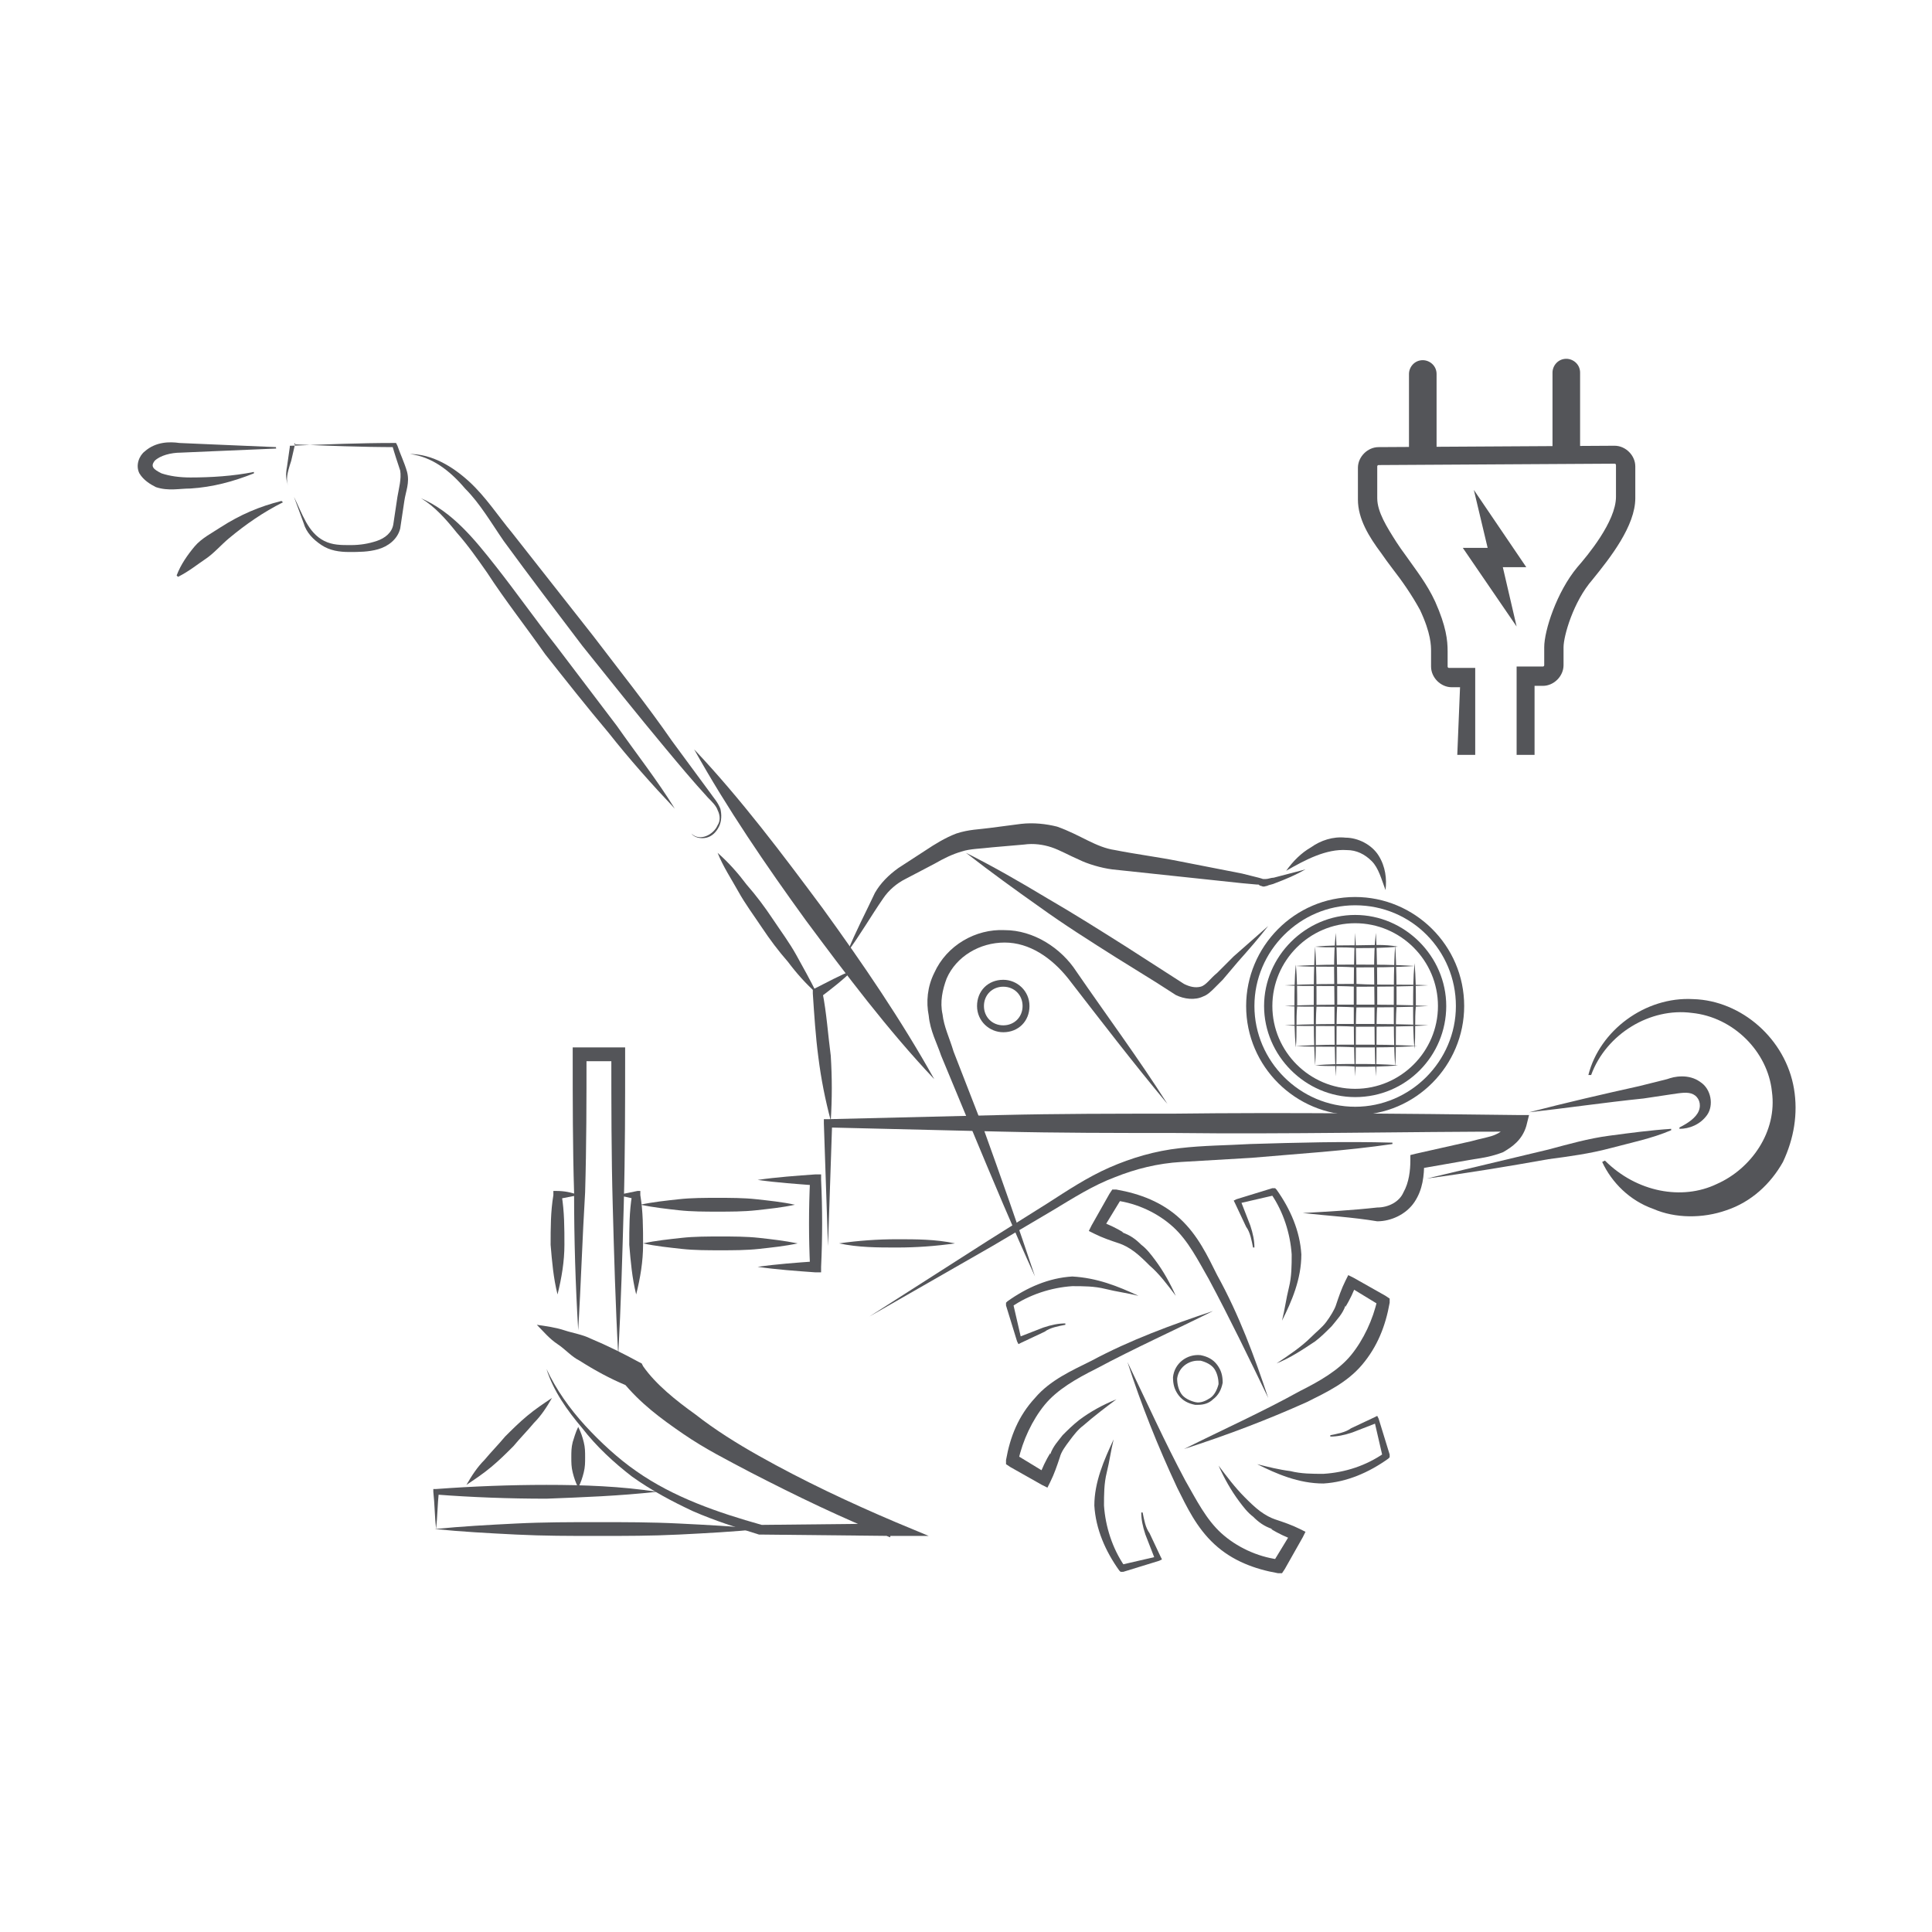 <?xml version="1.0" encoding="utf-8"?>
<!-- Generator: Adobe Illustrator 25.3.1, SVG Export Plug-In . SVG Version: 6.00 Build 0)  -->
<svg version="1.1" id="Layer_1" xmlns="http://www.w3.org/2000/svg" xmlns:xlink="http://www.w3.org/1999/xlink" x="0px" y="0px"
	 width="140px" height="140px" viewBox="0 0 140 140" style="enable-background:new 0 0 140 140;" xml:space="preserve">
<style type="text/css">
	.st0{fill:#545559;}
	.st1{fill:none;}
</style>
<g>
	<g>
		<g>
			<g>
				<path class="st0" d="M112.5,32.8V27c0-0.5,0.4-1,1-1c0.5,0,1,0.4,1,1v5.8H112.5z"/>
				<path class="st0" d="M102.1,32.9v-5.8c0-0.5,0.4-1,1-1c0.5,0,1,0.4,1,1v5.8H102.1z"/>
			</g>
			<path class="st0" d="M105.6,54.7h1.3v-6.3H105c-0.1,0-0.1-0.1-0.1-0.1v-1.1c0-0.8-0.1-1.8-0.9-3.6c-0.6-1.3-1.4-2.3-2.1-3.3
				c-0.3-0.4-0.5-0.7-0.7-1c-0.7-1.1-1.4-2.2-1.4-3.2v-2.3c0-0.1,0.1-0.1,0.1-0.1l17.1-0.1c0.1,0,0.1,0.1,0.1,0.1V36
				c0,1.8-2.1,4.3-2.8,5.1c-1.5,1.8-2.4,4.6-2.4,5.8v1.3c0,0.1-0.1,0.1-0.1,0.1h-1.9v6.4h1.3v-5h0.6c0.8,0,1.5-0.7,1.5-1.5v-1.3
				c0-0.8,0.7-3.3,2.1-4.9c1.3-1.6,3.1-3.9,3.1-5.9v-2.3c0-0.8-0.7-1.5-1.5-1.5l-17.1,0.1c-0.8,0-1.5,0.7-1.5,1.5v2.3
				c0,1.4,0.8,2.7,1.7,3.9c0.2,0.3,0.5,0.7,0.8,1.1c0.7,0.9,1.4,1.9,2,3c0.8,1.7,0.8,2.6,0.8,3v1.1c0,0.8,0.7,1.5,1.5,1.5h0.6
				L105.6,54.7z"/>
		</g>
		<polygon class="st0" points="106.8,35.5 110.6,41.1 108.9,41.1 109.9,45.4 106,39.7 107.8,39.7 		"/>
	</g>
	<g>
		<path class="st0" d="M115.1,77.9c0.8-3.2,4.1-5.7,7.6-5.5c3.5,0.1,6.7,2.9,7.3,6.5c0.3,1.8,0,3.6-0.8,5.3
			c-0.9,1.6-2.3,2.9-4.1,3.5c-1.7,0.6-3.7,0.6-5.3-0.1c-1.7-0.6-3-1.9-3.7-3.4l0.2-0.1c2.3,2.3,5.6,2.9,8.1,1.7
			c2.5-1.1,4.4-3.8,4-6.7c-0.3-2.9-2.8-5.4-5.8-5.7c-3-0.4-6.2,1.5-7.3,4.5L115.1,77.9z"/>
		<path class="st0" d="M31.6,110.8c-0.1-0.9-0.1-1.8-0.2-2.7v-0.2h0.2c2.7-0.2,5.4-0.3,8-0.3c2.7,0,5.4,0.1,8,0.5
			c-2.7,0.3-5.4,0.4-8,0.5c-2.7,0-5.4-0.1-8-0.3l0.2-0.2C31.7,109.1,31.7,109.9,31.6,110.8z"/>
		<path class="st0" d="M55.1,110.8c-2,0.2-3.9,0.3-5.9,0.4s-3.9,0.1-5.9,0.1s-3.9,0-5.9-0.1s-3.9-0.2-5.9-0.4c2-0.2,3.9-0.3,5.9-0.4
			s3.9-0.1,5.9-0.1s3.9,0,5.9,0.1S53.2,110.6,55.1,110.8z"/>
		<path class="st0" d="M38.9,96c0.7,0.1,1.4,0.2,2,0.4c0.6,0.2,1.3,0.3,1.9,0.6c1.2,0.5,2.4,1.1,3.5,1.7l0.2,0.1l0.1,0.2
			c0.9,1.3,2.4,2.5,3.8,3.5c1.4,1.1,3,2.1,4.6,3c3.2,1.8,6.6,3.4,9.9,4.8l2.4,1h-2.6l-9.6-0.1H55l0,0c-1.6-0.5-3.2-1-4.8-1.7
			c-1.5-0.7-3-1.5-4.4-2.5c-1.3-1-2.6-2.2-3.6-3.5c-1.1-1.3-2.1-2.7-2.6-4.3c0.7,1.5,1.7,2.9,2.8,4.1s2.4,2.4,3.7,3.3
			c2.7,1.9,5.9,3,9.1,3.9h-0.1l9.6-0.1l-0.2,1c-3.5-1.4-6.8-3-10.1-4.7c-1.7-0.9-3.3-1.7-4.9-2.8c-1.6-1.1-3.1-2.2-4.4-3.8l0.3,0.3
			c-1.2-0.5-2.3-1.1-3.4-1.8c-0.6-0.3-1-0.8-1.6-1.2C39.8,97,39.4,96.5,38.9,96z"/>
		<path class="st0" d="M40,101.3c-0.4,0.7-0.8,1.3-1.3,1.8c-0.5,0.6-1,1.1-1.5,1.7c-0.5,0.5-1,1-1.6,1.5s-1.2,0.9-1.8,1.3
			c0.4-0.7,0.8-1.3,1.3-1.8c0.5-0.6,1-1.1,1.5-1.7c0.5-0.5,1-1,1.6-1.5S39.4,101.7,40,101.3z"/>
		<path class="st0" d="M41.9,103.4c0.2,0.4,0.3,0.7,0.4,1.1c0.1,0.4,0.1,0.7,0.1,1.1s0,0.7-0.1,1.1s-0.2,0.7-0.4,1.1
			c-0.2-0.4-0.3-0.7-0.4-1.1c-0.1-0.4-0.1-0.7-0.1-1.1s0-0.7,0.1-1.1C41.6,104.2,41.7,103.8,41.9,103.4z"/>
		<path class="st0" d="M41.9,96.4c-0.2-3.3-0.3-6.6-0.3-10c-0.1-3.3-0.1-6.6-0.1-10v-0.5H42h2.8h0.5v0.5c0,3.6,0,7.2-0.1,10.9
			c-0.1,3.6-0.2,7.2-0.4,10.9c-0.2-3.6-0.3-7.2-0.4-10.9c-0.1-3.6-0.1-7.2-0.1-10.9l0.5,0.5H42l0.5-0.5c0,3.3,0,6.6-0.1,10
			C42.2,89.7,42.1,93,41.9,96.4z"/>
		<path class="st0" d="M41.9,86.6c-0.5,0.1-1,0.2-1.5,0.3l0.3-0.3c0.2,1.2,0.2,2.4,0.2,3.6s-0.2,2.4-0.5,3.6
			c-0.3-1.2-0.4-2.4-0.5-3.6c0-1.2,0-2.4,0.2-3.6v-0.3h0.2C40.9,86.3,41.4,86.4,41.9,86.6z"/>
		<path class="st0" d="M44.7,86.6c0.5-0.1,1-0.2,1.5-0.3h0.2v0.3c0.2,1.2,0.2,2.4,0.2,3.6s-0.2,2.4-0.5,3.6
			c-0.3-1.2-0.4-2.4-0.5-3.6c0-1.2,0-2.4,0.2-3.6l0.3,0.3C45.7,86.8,45.2,86.7,44.7,86.6z"/>
		<path class="st0" d="M46.4,87.3c0.9-0.2,1.9-0.3,2.8-0.4c0.9-0.1,1.9-0.1,2.8-0.1c0.9,0,1.9,0,2.8,0.1c0.9,0.1,1.9,0.2,2.8,0.4
			c-0.9,0.2-1.9,0.3-2.8,0.4c-0.9,0.1-1.9,0.1-2.8,0.1c-0.9,0-1.9,0-2.8-0.1C48.3,87.6,47.4,87.5,46.4,87.3z"/>
		<path class="st0" d="M57.8,90.1c-0.9,0.2-1.9,0.3-2.8,0.4c-0.9,0.1-1.9,0.1-2.8,0.1c-0.9,0-1.9,0-2.8-0.1
			c-0.9-0.1-1.9-0.2-2.8-0.4c0.9-0.2,1.9-0.3,2.8-0.4c0.9-0.1,1.9-0.1,2.8-0.1c0.9,0,1.9,0,2.8,0.1C55.9,89.8,56.8,89.9,57.8,90.1z"
			/>
		<path class="st0" d="M54.9,85.5c1.4-0.2,2.8-0.3,4.2-0.4h0.4v0.4c0.1,2.1,0.1,4.2,0,6.3v0.4h-0.4c-1.4-0.1-2.8-0.2-4.2-0.4
			c1.4-0.2,2.8-0.3,4.2-0.4l-0.4,0.4c-0.1-2.1-0.1-4.2,0-6.3l0.4,0.4C57.8,85.8,56.3,85.7,54.9,85.5z"/>
		<path class="st0" d="M72.7,74.8c-1,0-1.9-0.8-1.9-1.9s0.8-1.9,1.9-1.9c1,0,1.9,0.8,1.9,1.9S73.8,74.8,72.7,74.8z M72.7,71.5
			c-0.8,0-1.4,0.6-1.4,1.4s0.6,1.4,1.4,1.4s1.4-0.6,1.4-1.4S73.5,71.5,72.7,71.5z"/>
		<path class="st0" d="M63,95.4l8.6-5.5l4.3-2.7c1.4-0.9,2.9-1.9,4.5-2.6s3.3-1.2,5.1-1.4c1.7-0.2,3.4-0.2,5.1-0.3
			c3.4-0.1,6.8-0.2,10.3-0.1v0.1c-3.4,0.5-6.8,0.7-10.2,1l-5.1,0.3c-1.7,0.1-3.3,0.5-4.8,1.1c-1.6,0.6-3,1.5-4.5,2.4l-4.4,2.6
			L63,95.4L63,95.4z"/>
		<path class="st0" d="M94.4,87.9c1.8-0.1,3.6-0.2,5.4-0.4c0.8,0,1.6-0.4,1.9-1.1c0.4-0.7,0.5-1.6,0.5-2.3v-0.4l0.4-0.1l4-0.9
			c0.7-0.2,1.4-0.3,1.8-0.5c0.5-0.2,0.9-0.7,1-1L110,82c-8.3,0-16.6,0.2-25,0.1c-4.2,0-8.3,0-12.5-0.1L60,81.7l0.3-0.3
			c-0.1,3-0.2,5.9-0.3,8.9c-0.1-3-0.2-5.9-0.3-8.9v-0.3H60l12.5-0.3c4.2-0.1,8.3-0.1,12.5-0.1c8.3-0.1,16.6,0,25,0.1h0.8l-0.2,0.8
			c-0.3,1-1,1.5-1.7,1.9c-0.8,0.3-1.4,0.4-2.1,0.5l-4,0.7l0.4-0.5c0,1-0.1,2-0.7,2.9s-1.7,1.4-2.7,1.4C98,88.2,96.2,88.1,94.4,87.9z
			"/>
		<path class="st0" d="M75,92.5c-1.6-3.5-3.1-7.1-4.6-10.7l-2.2-5.3c-0.3-0.9-0.8-1.8-0.9-2.9c-0.2-1-0.1-2.1,0.4-3.1
			c0.9-2,3-3.2,5.1-3.1c2.1,0,4.1,1.3,5.2,3c2.2,3.2,4.5,6.3,6.6,9.6c-2.5-3-4.8-6-7.2-9.1c-1.2-1.5-2.8-2.6-4.6-2.6s-3.5,1-4.2,2.6
			c-0.3,0.8-0.5,1.7-0.3,2.6c0.1,0.9,0.5,1.7,0.8,2.7l2.1,5.4C72.5,85.2,73.8,88.9,75,92.5z"/>
		<path class="st0" d="M60.8,90.1c1.4-0.2,2.8-0.3,4.2-0.3c1.4,0,2.8,0,4.2,0.3c-1.4,0.2-2.8,0.3-4.2,0.3
			C63.6,90.4,62.2,90.4,60.8,90.1z"/>
		<path class="st0" d="M103.4,85.4c2.9-0.7,5.9-1.4,8.8-2.1c1.5-0.4,2.9-0.8,4.4-1s3-0.4,4.5-0.5v0.1c-1.4,0.6-2.9,0.9-4.4,1.3
			s-3,0.6-4.5,0.8C109.4,84.5,106.4,85,103.4,85.4L103.4,85.4z"/>
		<path class="st0" d="M110.8,80.6c2.7-0.7,5.3-1.3,8-1.9l2-0.5c0.3-0.1,0.6-0.2,1.1-0.2c0.4,0,0.9,0.1,1.3,0.4
			c0.8,0.5,1,1.7,0.5,2.4c-0.5,0.7-1.3,1-2,1v-0.1c0.6-0.3,1.2-0.7,1.4-1.2c0.2-0.5,0-1-0.4-1.2s-0.9-0.1-1.6,0l-2,0.3
			C116.2,79.9,113.5,80.3,110.8,80.6L110.8,80.6z"/>
		<path class="st0" d="M98.2,79.5c-3.6,0-6.6-3-6.6-6.6s3-6.6,6.6-6.6s6.6,3,6.6,6.6S101.9,79.5,98.2,79.5z M98.2,66.9
			c-3.3,0-6,2.7-6,6s2.7,6,6,6s6-2.7,6-6C104.2,69.6,101.5,66.9,98.2,66.9z"/>
		<circle class="st1" cx="98.2" cy="72.9" r="5.3"/>
		<path class="st0" d="M98.2,80.8c-4.3,0-7.9-3.5-7.9-7.9c0-4.3,3.5-7.9,7.9-7.9c4.3,0,7.9,3.5,7.9,7.9
			C106.1,77.2,102.6,80.8,98.2,80.8z M98.2,65.6c-4,0-7.3,3.3-7.3,7.3s3.3,7.3,7.3,7.3s7.3-3.3,7.3-7.3
			C105.5,68.9,102.3,65.6,98.2,65.6z"/>
		<path class="st0" d="M61.4,69c0.6-1.5,1.3-2.8,2-4.3c0.4-0.7,1-1.3,1.7-1.8l2-1.3c0.6-0.4,1.4-0.9,2.2-1.2
			c0.9-0.3,1.7-0.3,2.4-0.4l2.3-0.3c0.9-0.1,1.8,0,2.6,0.2c1.7,0.6,2.8,1.5,4.2,1.7c1.5,0.3,3.1,0.5,4.6,0.8s3.1,0.6,4.6,0.9
			c0.4,0.1,0.8,0.2,1.2,0.3c0.4,0.1,0.2,0.1,0.5,0.1c0.2,0,0.4-0.1,0.6-0.1c0.8-0.2,1.5-0.4,2.3-0.6c-0.7,0.4-1.4,0.7-2.2,1
			c-0.2,0.1-0.4,0.1-0.6,0.2c-0.1,0-0.2,0.1-0.4,0c-0.1,0-0.2-0.1-0.2-0.1l0,0h-0.1L90,64l-4.7-0.5L80.6,63
			c-0.8-0.1-1.8-0.4-2.4-0.7c-0.7-0.3-1.4-0.7-2-0.9c-0.6-0.2-1.3-0.3-2-0.2l-2.3,0.2c-0.8,0.1-1.6,0.1-2.2,0.3
			c-0.7,0.2-1.3,0.5-2,0.9l-2.1,1.1C65,64,64.4,64.5,64,65.1C63.1,66.4,62.3,67.8,61.4,69z"/>
		<path class="st0" d="M70,61.8c2,1,3.9,2.1,5.9,3.3c1.9,1.1,3.8,2.3,5.7,3.5l2.8,1.8l1.4,0.9c0.4,0.2,0.8,0.3,1.2,0.2
			c0.4-0.1,0.7-0.6,1.2-1l1.2-1.2c0.8-0.7,1.7-1.5,2.5-2.2c-0.7,0.9-1.4,1.7-2.2,2.6L88.6,71L88,71.6c-0.2,0.2-0.5,0.5-0.8,0.6
			c-0.6,0.3-1.4,0.2-2-0.1l-1.4-0.9l-2.9-1.8c-1.9-1.2-3.8-2.4-5.6-3.7C73.6,64.5,71.8,63.2,70,61.8z"/>
		<path class="st0" d="M93.2,63.1c0.5-0.7,1.1-1.3,1.8-1.7c0.7-0.5,1.6-0.8,2.5-0.7c0.9,0,1.9,0.5,2.4,1.3s0.6,1.7,0.5,2.5
			c-0.3-0.8-0.5-1.6-1-2.1s-1.1-0.8-1.8-0.8C96.1,61.5,94.6,62.3,93.2,63.1z"/>
		<path class="st0" d="M61.8,70.3c-0.7,0.7-1.6,1.4-2.4,2l0.2-0.4c0.3,1.5,0.4,3.1,0.6,4.6c0.1,1.6,0.1,3.1,0,4.7
			c-0.4-1.5-0.7-3-0.9-4.6c-0.2-1.5-0.3-3.1-0.4-4.6v-0.3l0.2-0.1C59.9,71.2,60.8,70.7,61.8,70.3z"/>
		<path class="st0" d="M67.7,78.2c-3.4-3.6-6.4-7.6-9.3-11.5c-2.9-4-5.7-8.1-8.1-12.4c3.4,3.6,6.4,7.6,9.3,11.5
			C62.5,69.8,65.3,73.9,67.7,78.2z"/>
		<path class="st0" d="M59.2,72c-0.8-0.7-1.5-1.5-2.1-2.3c-0.7-0.8-1.3-1.6-1.9-2.5c-0.6-0.9-1.2-1.7-1.7-2.6s-1.1-1.8-1.5-2.8
			c0.8,0.7,1.5,1.5,2.1,2.3c0.7,0.8,1.3,1.6,1.9,2.5c0.6,0.9,1.2,1.7,1.7,2.6C58.2,70.1,58.7,71,59.2,72z"/>
		<path class="st0" d="M20.9,35.2c-0.2-0.4-0.2-0.9-0.1-1.4l0.2-1.4v-0.1h0.1c2.5-0.1,5-0.2,7.4-0.2h0.2l0.1,0.2
			c0.2,0.6,0.5,1.2,0.7,1.9c0.2,0.8-0.1,1.4-0.2,2.1l-0.3,2c-0.2,0.8-0.9,1.3-1.6,1.5C26.7,40,26,40,25.3,40s-1.4-0.1-2-0.5
			s-1.1-0.9-1.3-1.6L21.3,36c0.6,1.2,1,2.6,2.2,3.2c0.6,0.3,1.2,0.3,1.9,0.3c0.7,0,1.3-0.1,1.9-0.3c0.6-0.2,1.1-0.6,1.2-1.2l0.3-2
			c0.1-0.6,0.3-1.3,0.2-1.9c-0.2-0.6-0.4-1.2-0.6-1.9l0.3,0.2c-2.5,0-5-0.1-7.4-0.2l0.1-0.1l-0.3,1.3C20.8,34.3,20.7,34.8,20.9,35.2
			z"/>
		<path class="st0" d="M20.5,36.4c-1.4,0.7-2.7,1.6-3.9,2.6c-0.6,0.5-1.1,1.1-1.7,1.5c-0.6,0.4-1.2,0.9-2,1.3l-0.1-0.1
			c0.3-0.8,0.8-1.5,1.3-2.1s1.3-1,1.9-1.4c1.4-0.9,2.8-1.5,4.4-1.9L20.5,36.4z"/>
		<path class="st0" d="M29.7,32.9c1.6,0,3.1,0.9,4.3,2s2.1,2.5,3.1,3.7l5.9,7.5c1.9,2.5,3.9,5,5.7,7.6l2.8,3.8
			c0.2,0.3,0.5,0.6,0.7,1.1c0.1,0.4,0.1,0.9-0.1,1.3c-0.2,0.4-0.5,0.7-0.9,0.8c-0.4,0.1-0.9,0-1.1-0.3c0.6,0.6,1.6,0.1,1.9-0.6
			c0.2-0.3,0.2-0.7,0-1.1c-0.1-0.3-0.4-0.6-0.7-0.9c-1.1-1.2-2.1-2.4-3.1-3.6c-2-2.4-4-4.9-6-7.4c-1.9-2.5-3.8-5-5.7-7.6
			c-0.9-1.3-1.7-2.7-2.8-3.8C32.6,34.1,31.3,33.1,29.7,32.9z"/>
		<path class="st0" d="M30.5,36.1c2.3,1,3.9,3,5.4,4.9s2.9,3.9,4.4,5.8l4.4,5.8c1.4,2,2.9,3.9,4.2,6c-1.7-1.8-3.3-3.6-4.8-5.5
			c-1.6-1.9-3.1-3.8-4.6-5.7c-1.4-2-2.9-3.9-4.2-5.9c-0.7-1-1.4-2-2.2-2.9C32.3,37.6,31.5,36.7,30.5,36.1z"/>
		<path class="st0" d="M20.1,32.5l-4.7,0.2l-2.3,0.1c-0.7,0-1.5,0.2-1.9,0.6c-0.3,0.4-0.1,0.6,0.5,0.9c0.6,0.2,1.3,0.3,2.1,0.3
			c1.5,0,3.1-0.1,4.6-0.4v0.1c-1.5,0.6-3,1-4.6,1.1c-0.8,0-1.6,0.2-2.5-0.1c-0.4-0.2-0.9-0.5-1.2-1c-0.3-0.6,0-1.3,0.4-1.6
			c0.8-0.7,1.8-0.7,2.5-0.6l2.3,0.1l4.7,0.2v0.1H20.1z"/>
		<g>
			<path class="st0" d="M93.9,69.9c0.1,1,0.1,2,0.1,3c-0.1,1,0,2-0.1,3c-0.1-1-0.1-2-0.1-3S93.8,70.9,93.9,69.9z"/>
			<path class="st0" d="M95.3,68.6c0.1,1.4,0.1,2.9,0.1,4.3c-0.1,1.4,0,2.9-0.1,4.3c-0.1-1.4-0.1-2.9-0.1-4.3
				C95.2,71.4,95.2,70,95.3,68.6z"/>
			<path class="st0" d="M96.8,67.6c0.1,1.7,0.1,3.5,0.1,5.2c-0.1,1.7,0,3.5-0.1,5.2c-0.1-1.7-0.1-3.5-0.1-5.2S96.6,69.4,96.8,67.6z"
				/>
			<path class="st0" d="M98.2,67.6c0.1,1.7,0.1,3.5,0.1,5.2c-0.1,1.7,0,3.5-0.1,5.2c-0.1-1.7-0.1-3.5-0.1-5.2S98.1,69.4,98.2,67.6z"
				/>
			<path class="st0" d="M99.7,67.6c0.1,1.7,0.1,3.5,0.1,5.2c-0.1,1.7,0,3.5-0.1,5.2c-0.1-1.7-0.1-3.5-0.1-5.2S99.5,69.4,99.7,67.6z"
				/>
			<path class="st0" d="M101.1,68.5c0.1,1.5,0.1,3,0.1,4.4c-0.1,1.5,0,3-0.1,4.4c-0.1-1.5-0.1-3-0.1-4.4
				C101,71.4,101,69.9,101.1,68.5z"/>
			<path class="st0" d="M102.5,69.8c0.1,1,0.1,2,0.1,3.1c-0.1,1,0,2-0.1,3.1c-0.1-1-0.1-2-0.1-3.1C102.4,71.9,102.4,70.9,102.5,69.8
				z"/>
		</g>
		<g>
			<path class="st0" d="M101.3,68.6c-1,0.1-2,0.1-3,0.1c-1-0.1-2,0-3-0.1c1-0.1,2-0.1,3-0.1C99.3,68.5,100.3,68.4,101.3,68.6z"/>
			<path class="st0" d="M102.5,70c-1.4,0.1-2.9,0.1-4.3,0.1c-1.4-0.1-2.9,0-4.3-0.1c1.4-0.1,2.9-0.1,4.3-0.1
				C99.7,69.9,101.1,69.9,102.5,70z"/>
			<path class="st0" d="M103.5,71.4c-1.7,0.1-3.5,0.1-5.2,0.1c-1.7-0.1-3.5,0-5.2-0.1c1.7-0.1,3.5-0.1,5.2-0.1
				C100,71.4,101.7,71.3,103.5,71.4z"/>
			<path class="st0" d="M103.5,72.9C101.8,73,100,73,98.3,73c-1.7-0.1-3.5,0-5.2-0.1c1.7-0.1,3.5-0.1,5.2-0.1S101.7,72.8,103.5,72.9
				z"/>
			<path class="st0" d="M103.5,74.3c-1.7,0.1-3.5,0.1-5.2,0.1c-1.7-0.1-3.5,0-5.2-0.1c1.7-0.1,3.5-0.1,5.2-0.1
				S101.7,74.2,103.5,74.3z"/>
			<path class="st0" d="M102.7,75.8c-1.5,0.1-2.9,0.1-4.4,0.1c-1.5-0.1-2.9,0-4.4-0.1c1.5-0.1,2.9-0.1,4.4-0.1
				C99.7,75.7,101.2,75.7,102.7,75.8z"/>
			<path class="st0" d="M101.3,77.2c-1,0.1-2,0.1-3,0.1c-1-0.1-2,0-3-0.1c1-0.1,2-0.1,3-0.1C99.2,77.1,100.3,77.1,101.3,77.2z"/>
		</g>
	</g>
	<g>
		<path class="st1" d="M92.7,98.1c0.9,3.2-0.9,6.6-4.1,7.5s-6.6-0.9-7.5-4.1"/>
		<path class="st0" d="M86.8,101.8c-0.1,0-0.2,0-0.2,0c-0.5-0.1-0.9-0.3-1.2-0.7c-0.3-0.4-0.4-0.8-0.4-1.3c0.1-1,1-1.7,2-1.6
			c0.5,0.1,0.9,0.3,1.2,0.7c0.3,0.4,0.4,0.8,0.4,1.3l0,0c-0.1,0.5-0.3,0.9-0.7,1.2C87.6,101.7,87.2,101.8,86.8,101.8z M86.8,98.6
			c-0.7,0-1.4,0.5-1.5,1.3c0,0.4,0.1,0.8,0.3,1.1c0.2,0.3,0.6,0.5,1,0.6s0.8-0.1,1.1-0.3c0.3-0.2,0.5-0.6,0.6-1l0,0
			c0-0.4-0.1-0.8-0.3-1.1c-0.2-0.3-0.6-0.5-1-0.6C86.9,98.6,86.9,98.6,86.8,98.6z"/>
		<g>
			<path class="st0" d="M91.9,101.3c-1.4-2.9-2.8-5.8-4.3-8.6c-0.8-1.4-1.5-2.8-2.6-3.8s-2.6-1.7-4.1-1.9l0.4-0.2l-1.4,2.3l-0.2-0.6
				c0.6,0.2,1.2,0.5,1.7,0.8h-0.1c0.6,0.2,1,0.5,1.4,0.9c0.4,0.3,0.7,0.7,1,1.1c0.6,0.8,1.1,1.7,1.5,2.6c-0.6-0.8-1.2-1.6-1.9-2.2
				c-0.3-0.3-0.7-0.7-1.1-1s-0.8-0.5-1.1-0.6l0,0l0,0c-0.6-0.2-1.2-0.4-1.8-0.7l-0.4-0.2l0.2-0.4l1.3-2.3l0.2-0.3h0.3
				c1.7,0.3,3.3,0.9,4.6,2.1c1.3,1.2,2,2.7,2.7,4.1C89.8,95.3,90.9,98.3,91.9,101.3z"/>
		</g>
		<g>
			<path class="st0" d="M81.7,98.7c1.4,2.9,2.7,5.8,4.2,8.6c0.8,1.4,1.5,2.8,2.6,3.8s2.6,1.7,4.1,1.9l-0.4,0.3l1.4-2.3l0.2,0.6
				c-0.6-0.2-1.2-0.5-1.7-0.8h0.1c-0.6-0.2-1-0.5-1.4-0.9c-0.4-0.3-0.7-0.7-1-1.1c-0.6-0.8-1.1-1.7-1.5-2.6c0.6,0.8,1.2,1.6,1.9,2.3
				c0.3,0.3,0.7,0.7,1.1,1s0.8,0.5,1.1,0.6l0,0l0,0c0.6,0.2,1.2,0.4,1.8,0.7l0.4,0.2l-0.2,0.4l-1.3,2.3l-0.2,0.3h-0.3
				c-1.7-0.3-3.3-0.9-4.6-2.1c-1.3-1.2-2-2.7-2.7-4.1C83.9,104.8,82.7,101.8,81.7,98.7z"/>
		</g>
		<g>
			<path class="st0" d="M87.9,95c-2.8,1.4-5.7,2.7-8.5,4.2c-1.4,0.7-2.8,1.5-3.7,2.6c-0.9,1.1-1.6,2.6-1.9,4l-0.2-0.4l2.3,1.4
				l-0.6,0.2c0.2-0.6,0.5-1.2,0.8-1.7v0.1c0.2-0.6,0.6-1,0.9-1.4c0.4-0.4,0.7-0.7,1.2-1.1c0.8-0.6,1.7-1.1,2.7-1.5
				c-0.8,0.6-1.6,1.2-2.4,1.9c-0.4,0.3-0.7,0.7-1,1.1s-0.6,0.8-0.7,1.2l0,0l0,0c-0.2,0.6-0.4,1.2-0.7,1.8l-0.2,0.4l-0.4-0.2
				l-2.3-1.3l-0.3-0.2v-0.3c0.3-1.7,0.9-3.2,2.1-4.5c1.1-1.3,2.7-2,4.1-2.7C81.9,97.1,84.9,96,87.9,95z"/>
		</g>
		<g>
			<path class="st0" d="M85.8,105c2.8-1.4,5.7-2.7,8.4-4.2c1.4-0.7,2.8-1.5,3.7-2.6c0.9-1.1,1.6-2.6,1.9-4l0.2,0.4l-2.3-1.4l0.6-0.2
				c-0.2,0.6-0.5,1.2-0.8,1.7v-0.1c-0.2,0.6-0.6,1-1,1.5c-0.4,0.4-0.8,0.8-1.2,1.1c-0.9,0.6-1.8,1.2-2.8,1.6
				c0.9-0.6,1.8-1.2,2.5-1.9c0.4-0.4,0.8-0.7,1.1-1.1c0.3-0.4,0.6-0.9,0.7-1.2l0,0l0,0c0.2-0.6,0.4-1.2,0.7-1.8l0.2-0.4l0.4,0.2
				l2.3,1.3l0.3,0.2v0.3c-0.3,1.7-0.9,3.2-2,4.5s-2.6,2-4,2.7C91.8,102.9,88.9,104,85.8,105z"/>
		</g>
		<g>
			<path class="st0" d="M82.5,93.9c-0.8-0.2-1.6-0.3-2.4-0.5s-1.6-0.2-2.4-0.2c-1.5,0.1-3.1,0.6-4.4,1.5l0.1-0.3L74,97l-0.2-0.1
				l1.8-0.7l0,0c0.6-0.2,1.1-0.3,1.6-0.3V96c-0.5,0.1-1.1,0.2-1.5,0.5l0,0l0,0L74,97.3l-0.2,0.1l-0.1-0.2l-0.8-2.6v-0.2l0.1-0.1
				c1.4-1,3-1.7,4.7-1.8C79.5,92.6,81,93.2,82.5,93.9L82.5,93.9z"/>
		</g>
		<g>
			<path class="st0" d="M91.1,106.1c0.8,0.2,1.6,0.4,2.4,0.5c0.8,0.2,1.6,0.2,2.4,0.2c1.6-0.1,3.1-0.6,4.4-1.5l-0.1,0.3l-0.6-2.6
				l0.2,0.1l-1.8,0.7l0,0c-0.6,0.2-1.1,0.3-1.6,0.3V104c0.5-0.1,1.1-0.2,1.5-0.5l0,0l0,0l1.7-0.8l0.2-0.1l0.1,0.2l0.8,2.6v0.2
				l-0.1,0.1c-1.4,1-3,1.7-4.7,1.8C94.1,107.5,92.5,106.8,91.1,106.1L91.1,106.1z"/>
		</g>
		<g>
			<path class="st0" d="M80.7,104.3c-0.2,0.8-0.3,1.6-0.5,2.4s-0.2,1.6-0.2,2.4c0.1,1.5,0.6,3.1,1.5,4.4l-0.3-0.1l2.6-0.6l-0.1,0.2
				l-0.7-1.8l0,0c-0.2-0.6-0.3-1.1-0.3-1.6h0.1c0.1,0.5,0.2,1.1,0.5,1.5l0,0l0,0l0.8,1.7l0.1,0.2l-0.2,0.1l-2.6,0.8h-0.2l-0.1-0.1
				c-1-1.4-1.7-3-1.8-4.7C79.3,107.4,80,105.8,80.7,104.3L80.7,104.3z"/>
		</g>
		<g>
			<path class="st0" d="M92.9,95.7c0.2-0.8,0.3-1.6,0.5-2.4s0.2-1.6,0.2-2.4c-0.1-1.5-0.6-3.1-1.5-4.4l0.3,0.1l-2.6,0.6l0.1-0.2
				l0.7,1.8l0,0c0.2,0.6,0.3,1.1,0.3,1.6h-0.1c-0.1-0.5-0.2-1.1-0.5-1.5l0,0l0,0l-0.8-1.7L89.4,87l0.2-0.1l2.6-0.8h0.2l0.1,0.1
				c1,1.4,1.7,3,1.8,4.7C94.3,92.7,93.6,94.3,92.9,95.7L92.9,95.7z"/>
		</g>
	</g>
</g>
</svg>
